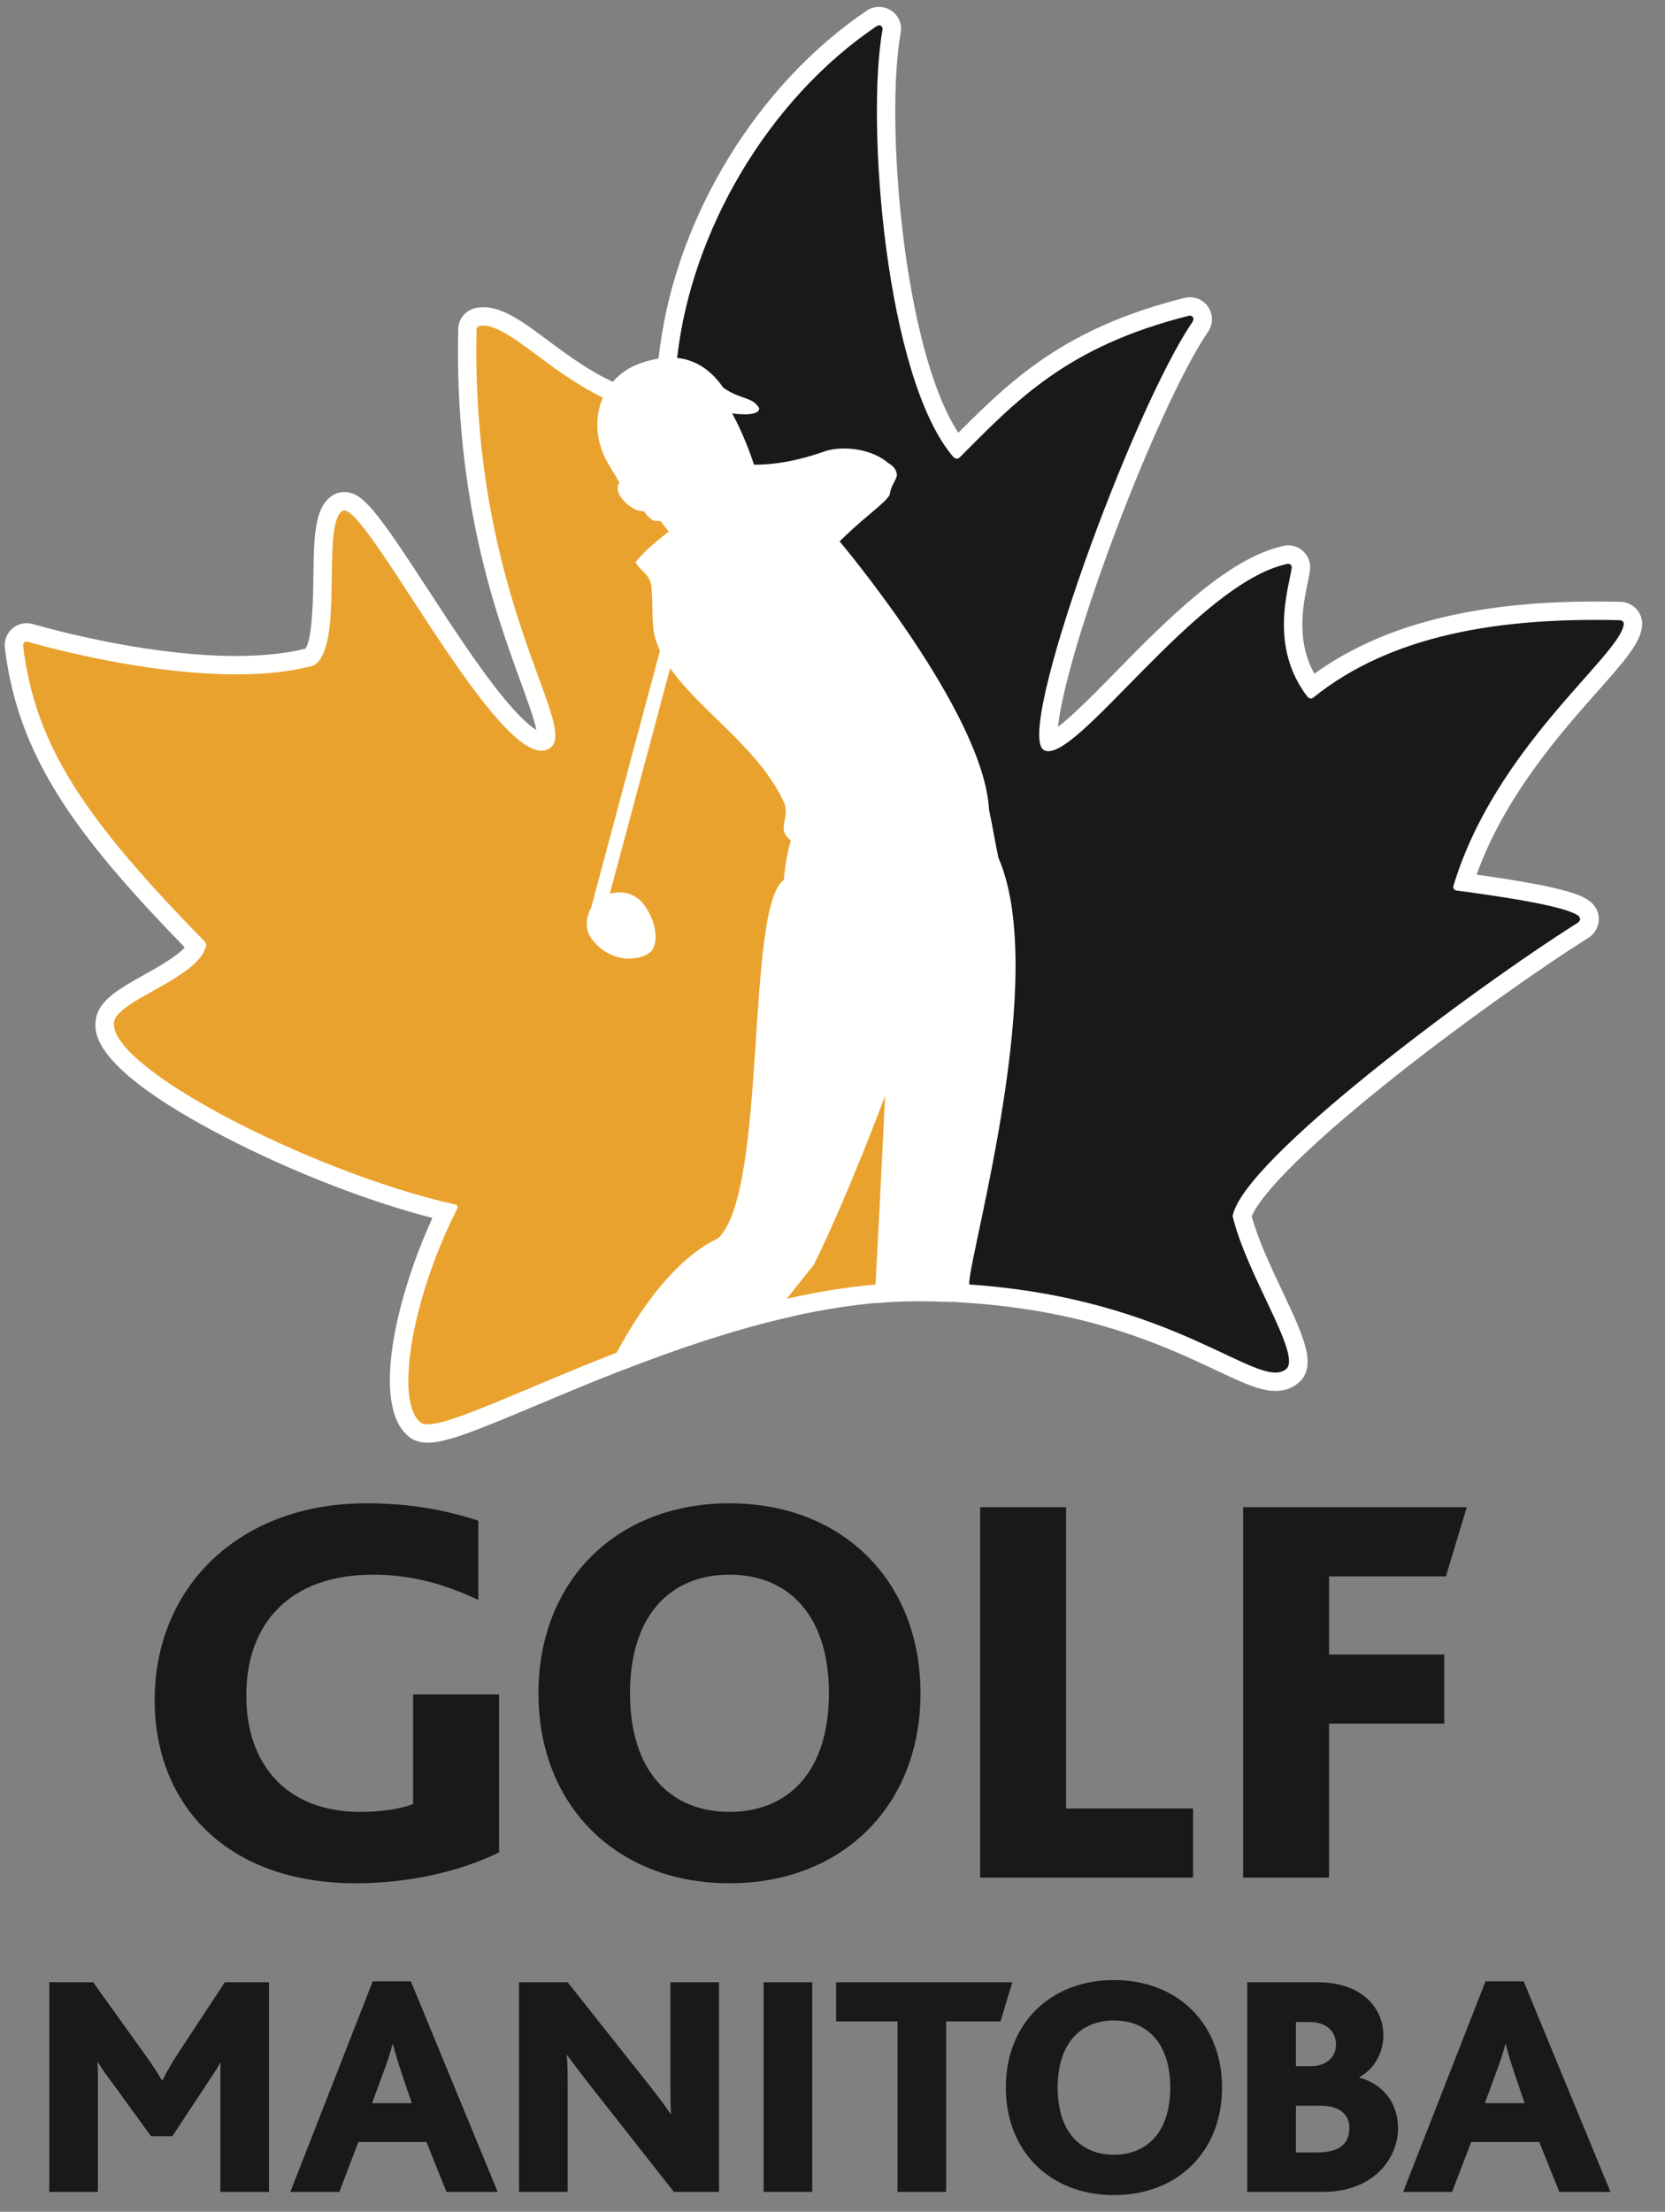 <?xml version="1.0" encoding="UTF-8"?> <svg xmlns="http://www.w3.org/2000/svg" width="61" height="81" viewBox="0 0 61 81" fill="none"><rect x="0" y="0" width="61" height="81" fill="#808080" stroke="none"/><path fill-rule="evenodd" clip-rule="evenodd" d="M18.285 67.838C16.824 68.557 14.931 68.969 13.037 68.969C8.302 68.969 5.667 66.088 5.667 62.259C5.667 58.162 8.714 55.054 13.428 55.054C15.034 55.054 16.331 55.301 17.524 55.692V58.594C16.392 58.059 15.157 57.668 13.675 57.668C10.587 57.668 9.023 59.48 9.023 62.094C9.023 64.626 10.505 66.355 13.201 66.355C13.963 66.355 14.663 66.252 15.136 66.067V62.053H18.285V67.838Z" fill="#1A1919"></path><path fill-rule="evenodd" clip-rule="evenodd" d="M30.369 62.011C30.369 59.13 28.866 57.668 26.726 57.668C24.585 57.668 23.082 59.13 23.082 62.011C23.082 64.894 24.585 66.355 26.726 66.355C28.866 66.355 30.369 64.894 30.369 62.011ZM19.727 62.011C19.727 57.895 22.588 55.054 26.726 55.054C30.863 55.054 33.724 57.895 33.724 62.011C33.724 66.129 30.863 68.969 26.726 68.969C22.588 68.969 19.727 66.129 19.727 62.011Z" fill="#1A1919"></path><path fill-rule="evenodd" clip-rule="evenodd" d="M35.909 55.198H39.058V66.231H43.71V68.763H35.909V55.198Z" fill="#1A1919"></path><path fill-rule="evenodd" clip-rule="evenodd" d="M45.544 55.198H53.736L52.974 57.73H48.693V60.591H52.913V63.123H48.693V68.763H45.544V55.198Z" fill="#1A1919"></path><path fill-rule="evenodd" clip-rule="evenodd" d="M1.805 72.595H3.412L5.335 75.275C5.568 75.601 5.754 75.88 5.929 76.183H5.953C6.092 75.904 6.279 75.577 6.512 75.216L8.236 72.595H9.855V80.272H8.073V76.358C8.073 76.079 8.073 75.763 8.084 75.531H8.073C8.003 75.694 7.688 76.148 7.56 76.346L6.313 78.233H5.533L4.112 76.276C3.948 76.055 3.762 75.822 3.599 75.531H3.576C3.587 75.787 3.587 76.09 3.587 76.3V80.272H1.805V72.595Z" fill="#1A1919"></path><path fill-rule="evenodd" clip-rule="evenodd" d="M15.088 77.023L14.727 75.962C14.552 75.438 14.459 75.112 14.4 74.868H14.378C14.319 75.124 14.214 75.45 14.016 75.975L13.631 77.023H15.088ZM13.655 72.561H15.053L18.234 80.273H16.358L15.624 78.444H13.131L12.431 80.273H10.637L13.655 72.561Z" fill="#1A1919"></path><path fill-rule="evenodd" clip-rule="evenodd" d="M19.015 72.595H20.797L23.873 76.475C24.117 76.789 24.339 77.08 24.561 77.407H24.583C24.561 77.01 24.561 76.451 24.561 76.148V72.595H26.343V80.272H24.689L21.508 76.23C21.263 75.915 21.042 75.612 20.786 75.275H20.762C20.797 75.531 20.797 76.043 20.797 76.37V80.272H19.015V72.595Z" fill="#1A1919"></path><path fill-rule="evenodd" clip-rule="evenodd" d="M27.976 80.272H29.758V72.595H27.976V80.272Z" fill="#1A1919"></path><path fill-rule="evenodd" clip-rule="evenodd" d="M32.882 74.028H30.633V72.595H37.087L36.656 74.028H34.663V80.272H32.882V74.028Z" fill="#1A1919"></path><path fill-rule="evenodd" clip-rule="evenodd" d="M42.874 76.452C42.874 74.821 42.023 73.993 40.811 73.993C39.6 73.993 38.749 74.821 38.749 76.452C38.749 78.082 39.6 78.91 40.811 78.91C42.023 78.91 42.874 78.082 42.874 76.452ZM36.85 76.452C36.85 74.121 38.469 72.514 40.811 72.514C43.153 72.514 44.772 74.121 44.772 76.452C44.772 78.782 43.153 80.389 40.811 80.389C38.469 80.389 36.85 78.782 36.85 76.452Z" fill="#1A1919"></path><path fill-rule="evenodd" clip-rule="evenodd" d="M48.212 78.828C49.063 78.828 49.436 78.536 49.436 77.919C49.436 77.407 49.04 77.115 48.375 77.115H47.478V78.828H48.212ZM48.015 75.67C48.632 75.67 48.947 75.297 48.947 74.879C48.947 74.424 48.632 74.051 47.968 74.051H47.478V75.67H48.015ZM45.696 72.595H48.271C49.937 72.595 50.682 73.573 50.682 74.541C50.682 75.123 50.391 75.741 49.809 76.067V76.09C50.741 76.346 51.219 77.092 51.219 77.931C51.219 79.061 50.31 80.272 48.469 80.272H45.696V72.595Z" fill="#1A1919"></path><path fill-rule="evenodd" clip-rule="evenodd" d="M55.857 77.023L55.496 75.962C55.321 75.438 55.228 75.112 55.169 74.868H55.146C55.088 75.124 54.983 75.45 54.785 75.975L54.401 77.023H55.857ZM54.424 72.561H55.822L59.002 80.273H57.127L56.393 78.444H53.9L53.2 80.273H51.406L54.424 72.561Z" fill="#1A1919"></path><path fill-rule="evenodd" clip-rule="evenodd" d="M32.114 47.722C32.607 47.679 33.097 47.656 33.581 47.656C34.024 47.656 34.454 47.666 34.869 47.685L34.872 47.673L35.471 47.714C39.959 48.017 42.731 49.324 44.566 50.188C45.526 50.641 46.161 50.939 46.731 50.939C47.036 50.939 47.304 50.852 47.527 50.679C48.299 50.078 47.776 48.969 46.983 47.292C46.564 46.404 46.092 45.405 45.859 44.545C46.009 44.162 46.776 42.913 50.655 39.788C53.379 37.595 56.462 35.435 58.18 34.354L58.244 34.309C58.451 34.157 58.575 33.915 58.575 33.658C58.575 33.413 58.461 33.178 58.269 33.026C57.973 32.781 57.331 32.483 54.097 32.032C55.131 29.157 57.158 26.869 58.53 25.32C59.481 24.246 60.061 23.59 60.153 22.989L60.151 23.008L60.166 22.849C60.166 22.431 59.841 22.079 59.423 22.042L59.324 22.039H59.274C58.989 22.032 58.705 22.029 58.43 22.029C53.986 22.029 50.617 22.895 48.154 24.674C47.473 23.444 47.742 22.15 47.909 21.341C47.942 21.179 47.971 21.039 47.989 20.915L48.001 20.777C48.001 20.334 47.64 19.971 47.195 19.971C47.126 19.971 47.057 19.981 46.99 19.998L47.021 19.993C44.974 20.43 42.691 22.756 40.857 24.626C40.177 25.32 39.303 26.21 38.761 26.619C38.853 25.712 39.349 23.628 40.576 20.26C41.851 16.759 43.332 13.5 44.259 12.15L44.25 12.162C44.35 12.024 44.402 11.861 44.402 11.692C44.402 11.247 44.041 10.886 43.596 10.886L43.438 10.901L43.419 10.905L43.404 10.908C39.054 11.995 37.094 13.858 35.109 15.85C33.081 12.742 32.428 4.389 32.995 1.217L33.012 1.058C33.012 0.613 32.65 0.252 32.199 0.252C32.038 0.254 31.883 0.302 31.756 0.39C27.778 3.069 24.834 7.861 24.184 12.678L24.181 12.678C24.161 12.829 24.143 12.981 24.127 13.132C23.917 13.166 23.695 13.22 23.461 13.304C23.04 13.452 22.704 13.69 22.451 13.984C22.325 13.924 22.201 13.861 22.08 13.797L22.081 13.802C21.333 13.403 20.666 12.907 20.069 12.463C19.157 11.786 18.437 11.251 17.704 11.251C17.622 11.251 17.54 11.258 17.461 11.271V11.272C17.075 11.336 16.788 11.673 16.788 12.067L16.787 12.052C16.646 18.317 18.176 22.508 19.09 25.012C19.32 25.646 19.576 26.346 19.652 26.734C19.456 26.616 19.097 26.33 18.521 25.641C17.81 24.79 17.025 23.633 16.421 22.72C16.16 22.326 15.903 21.933 15.655 21.551C13.789 18.689 13.284 18.019 12.611 18.019C12.459 18.019 12.313 18.061 12.187 18.141C11.516 18.565 11.502 19.639 11.482 21.125C11.472 21.825 11.45 23.426 11.185 23.757C10.474 23.934 9.624 24.023 8.654 24.023C5.715 24.023 2.535 23.227 1.254 22.87C1.165 22.838 1.073 22.822 0.979 22.822C0.534 22.822 0.173 23.183 0.173 23.627L0.178 23.727C0.661 27.725 2.78 30.593 6.768 34.696C6.47 35.035 5.744 35.44 5.275 35.702C4.367 36.21 3.582 36.648 3.506 37.373C3.461 37.799 3.325 39.095 8.236 41.64C10.689 42.912 13.521 44.011 15.842 44.604C14.503 47.524 13.562 51.549 15.012 52.637C15.187 52.768 15.41 52.834 15.672 52.834C16.371 52.834 17.521 52.364 19.663 51.462C20.604 51.067 21.669 50.618 22.815 50.172V50.178C24.717 49.437 26.845 48.701 29.002 48.217L29 48.213C30.099 47.966 31.146 47.799 32.113 47.716L32.114 47.722Z" fill="#FFFFFE"></path><path fill-rule="evenodd" clip-rule="evenodd" d="M57.84 33.768L57.899 33.659L57.847 33.553C57.418 33.184 54.922 32.819 53.357 32.613L53.376 32.614L53.357 32.612C53.293 32.603 53.243 32.548 53.243 32.481L53.248 32.449H53.247C54.777 27.357 59.342 24.022 59.486 22.875L59.487 22.875L59.49 22.849C59.49 22.779 59.437 22.723 59.368 22.718L59.358 22.717L59.358 22.713L59.269 22.712C55.003 22.615 50.981 23.226 48.104 25.557V25.558L48.02 25.589L47.91 25.53L47.914 25.535C46.473 23.668 47.22 21.543 47.322 20.805L47.325 20.778C47.325 20.705 47.266 20.646 47.192 20.646L47.158 20.65L47.159 20.652C43.824 21.364 39.363 28.071 38.248 27.472C37.151 26.882 41.489 14.988 43.702 11.769L43.701 11.768L43.726 11.691C43.726 11.619 43.667 11.559 43.594 11.559L43.567 11.562H43.564C39.079 12.684 37.242 14.663 35.144 16.767V16.767L35.051 16.806L34.949 16.758L34.947 16.759C32.45 13.899 31.719 4.515 32.332 1.086V1.085L32.335 1.058C32.335 0.986 32.276 0.926 32.203 0.926L32.129 0.949L32.13 0.949C28.142 3.634 25.325 8.466 24.808 13.108C25.524 13.183 26.073 13.583 26.499 14.2C27.157 14.653 27.562 14.518 27.814 14.949C27.833 15.292 26.823 15.14 26.823 15.14C26.823 15.14 27.262 15.902 27.624 17.019C28.271 17.026 29.173 16.905 30.265 16.511C30.94 16.316 31.941 16.448 32.526 16.943C32.761 17.09 32.818 17.191 32.856 17.349C32.895 17.514 32.64 17.765 32.602 18.086C32.582 18.253 32.045 18.671 31.573 19.077C31.136 19.453 30.76 19.826 30.76 19.826C30.76 19.826 36.056 26.099 36.234 29.655C36.335 30.112 36.462 30.861 36.577 31.407C38.443 35.674 35.573 45.706 35.509 46.969L35.513 47.042C43.098 47.554 46.095 50.937 47.111 50.147C47.727 49.668 45.684 46.734 45.159 44.539C45.526 42.467 54.096 36.128 57.813 33.787L57.844 33.765L57.84 33.768Z" fill="#1A1919"></path><path fill-rule="evenodd" clip-rule="evenodd" d="M15.672 52.161C15.56 52.161 15.474 52.141 15.416 52.098C14.463 51.383 15.058 47.645 16.699 44.373C16.738 44.296 16.78 44.24 16.763 44.181C16.746 44.122 16.657 44.106 16.576 44.087C11.868 43.025 4.946 39.621 4.232 37.792C4.184 37.669 4.164 37.552 4.175 37.444C4.188 37.319 4.269 37.195 4.399 37.071C5.116 36.377 7.316 35.66 7.554 34.63L7.555 34.631L7.559 34.596L7.518 34.5C3.085 29.972 1.289 27.31 0.846 23.647H0.848L0.846 23.628C0.846 23.555 0.905 23.496 0.978 23.496L1.023 23.504L1.024 23.506C2.664 23.967 5.812 24.697 8.653 24.697C9.663 24.697 10.635 24.605 11.486 24.375C12.64 23.718 11.749 19.215 12.546 18.711C12.566 18.699 12.587 18.693 12.61 18.693C13.069 18.693 14.403 20.893 15.858 23.093C17.315 25.291 18.893 27.492 19.841 27.492C19.956 27.492 20.061 27.46 20.155 27.392C21.252 26.609 17.239 21.902 17.46 12.067H17.461C17.461 12 17.512 11.944 17.576 11.936L17.593 11.935H17.576C17.617 11.928 17.66 11.925 17.703 11.925C18.651 11.925 20.08 13.59 22.087 14.562C21.816 15.183 21.814 15.922 22.094 16.601C22.265 17.011 22.511 17.332 22.693 17.673C22.407 18.109 23.181 18.723 23.526 18.723C23.55 18.723 23.572 18.72 23.591 18.713C23.715 18.931 23.943 19.07 23.943 19.07L24.197 19.083L24.502 19.471C24.502 19.471 23.702 20.054 23.283 20.588C23.456 20.908 23.737 20.995 23.835 21.33C23.934 21.666 23.863 22.765 23.969 23.229C24.016 23.435 24.088 23.635 24.179 23.832L21.658 33.24C21.473 33.564 21.398 34.03 21.695 34.408C22.102 34.927 22.615 35.105 23.05 35.105C23.346 35.105 23.608 35.022 23.774 34.908C24.175 34.633 24.059 33.779 23.616 33.161C23.385 32.838 23.052 32.681 22.698 32.681C22.58 32.681 22.46 32.698 22.34 32.733L24.554 24.471C25.646 26.036 27.817 27.411 28.718 29.375C28.979 29.943 28.407 30.359 28.972 30.773C28.865 31.16 28.75 31.712 28.718 32.22C27.296 33.236 28.134 43.624 26.306 45.351C24.721 46.102 23.438 47.97 22.59 49.537C19.231 50.843 16.583 52.161 15.672 52.161Z" fill="#EAA22E"></path><path fill-rule="evenodd" clip-rule="evenodd" d="M28.823 47.563C29.321 46.937 29.685 46.48 29.816 46.322C31.093 43.731 32.426 40.132 32.426 40.132C32.426 40.132 32.271 43.435 32.077 47.043C30.998 47.135 29.905 47.319 28.823 47.563Z" fill="#EAA22E"></path></svg> 